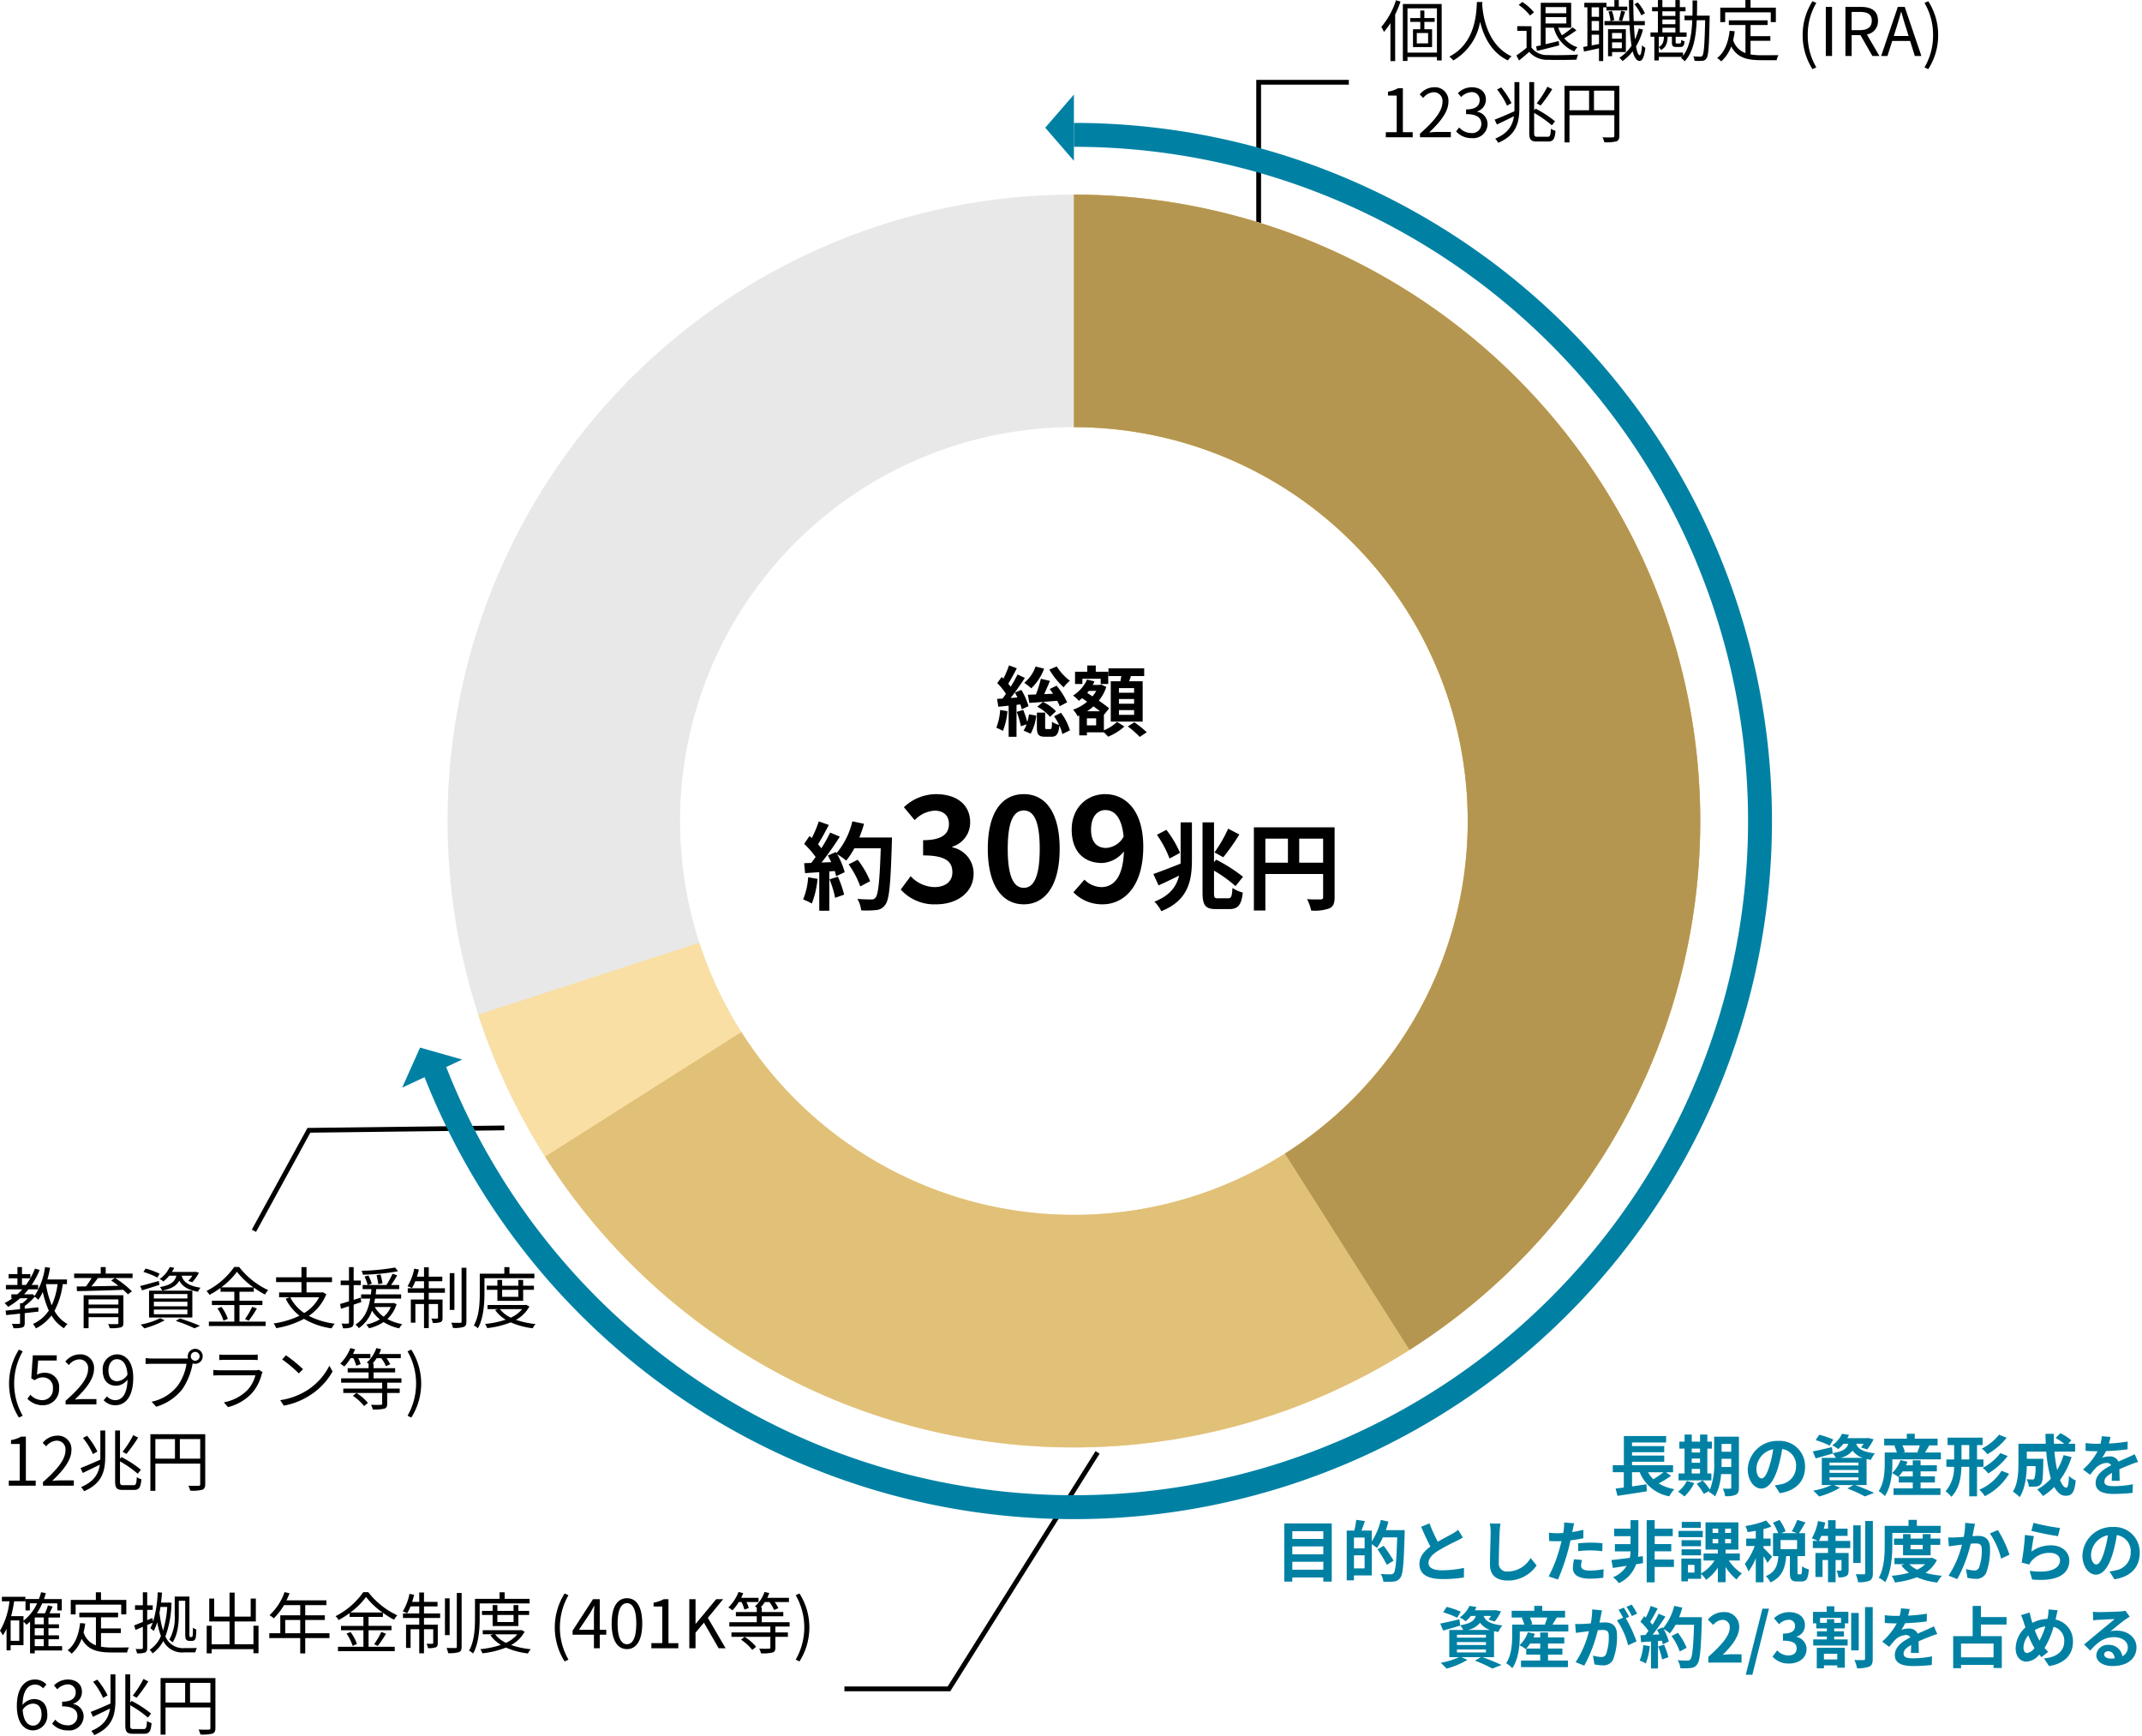 <svg xmlns="http://www.w3.org/2000/svg" width="448" height="363" viewBox="0 0 448 363">
  <g id="グループ_1" data-name="グループ 1" transform="translate(-862 -217)">
    <g id="plan_graph_02" transform="translate(861.608 214.704)">
      <path id="パス_19" data-name="パス 19" d="M263.641,59.5v-40H282.5" fill="none" stroke="#000" stroke-width="1"/>
      <path id="パス_20" data-name="パス 20" d="M105.869,238.182l-40.869.5-11.5,21.01" fill="none" stroke="#000" stroke-width="1"/>
      <path id="パス_21" data-name="パス 21" d="M177,355.5h21.869l31.077-49.454" fill="none" stroke="#000" stroke-width="1"/>
      <path id="パス_22" data-name="パス 22" d="M356,174A131,131,0,1,1,225,43,131,131,0,0,1,356,174Zm-213.373,0A82.373,82.373,0,1,0,225,91.627,82.373,82.373,0,0,0,142.627,174Z" fill="#e8e8e8"/>
      <path id="パス_23" data-name="パス 23" d="M225,43A131,131,0,1,1,100.412,214.481l46.247-15.026A82.373,82.373,0,1,0,225,91.627Z" fill="#f9dfa4"/>
      <path id="パス_24" data-name="パス 24" d="M225,43A131,131,0,1,1,114.393,244.193l41.057-26.055A82.373,82.373,0,1,0,225,91.627Z" fill="#e1c178"/>
      <path id="パス_25" data-name="パス 25" d="M225,43a131,131,0,0,1,70.193,241.607L269.138,243.55A82.373,82.373,0,0,0,225,91.627Z" fill="#b59650"/>
      <path id="パス_26" data-name="パス 26" d="M225,30.5A143.5,143.5,0,1,1,90.873,225.012" fill="none" stroke="#0081a4" stroke-width="5"/>
      <path id="パス_27" data-name="パス 27" d="M88.249,221.384l-3.739,8.368,12.555-5.862Z" fill="#0081a4"/>
      <path id="パス_28" data-name="パス 28" d="M219,29l6,6.928V22.072Z" fill="#0081a4"/>
      <path id="パス_29" data-name="パス 29" d="M219.86,142.328l1.552-.656a11.188,11.188,0,0,0,2.752,2.992,7.612,7.612,0,0,0-1.312,1.376A16.45,16.45,0,0,1,219.86,142.328Zm3.728,6.848-1.552.816a8.517,8.517,0,0,0-.528-1.136c-2.08.176-4.224.336-5.824.448l-.32-1.712c.5-.016,1.072-.032,1.7-.064a24.856,24.856,0,0,0,1.024-3.28l1.9.448c-.384.912-.8,1.9-1.2,2.768l1.84-.08c-.224-.352-.464-.688-.688-.992l1.44-.7A16.517,16.517,0,0,1,223.588,149.176Zm-6.256.928,1.2-1.008a8.809,8.809,0,0,1,2.72,1.952L220,152.216A8.41,8.41,0,0,0,217.332,150.1Zm-.352-8.416,1.792.448a10.947,10.947,0,0,1-2.688,4.112,13.384,13.384,0,0,0-1.472-1.152A7.556,7.556,0,0,0,216.98,141.688Zm-7.408,9.088,1.536.256a14.657,14.657,0,0,1-.96,4.128,9.961,9.961,0,0,0-1.376-.672A12.024,12.024,0,0,0,209.572,150.776Zm4.224-1.168-.8.1v6.672h-1.648v-6.5l-2.16.224-.256-1.648,1.136-.064c.24-.3.48-.64.72-.992a14.644,14.644,0,0,0-1.824-2.256l.928-1.264c.128.112.24.224.368.336a20.977,20.977,0,0,0,1.168-2.768l1.632.608c-.56,1.088-1.232,2.32-1.792,3.232.176.208.352.432.5.64a25.664,25.664,0,0,0,1.44-2.576l1.536.72c-.88,1.344-1.968,2.912-2.976,4.192l1.424-.1c-.176-.368-.352-.7-.528-1.024l1.344-.56a14.178,14.178,0,0,1,1.5,3.392l-1.424.656A9.408,9.408,0,0,0,213.8,149.608Zm-.752,1.568,1.36-.416a23.458,23.458,0,0,1,.848,2.528,11.989,11.989,0,0,0,.352-1.6l1.52.256a10.134,10.134,0,0,1-1.168,3.792l-1.488-.656a5.148,5.148,0,0,0,.624-1.3l-1.184.4A19.062,19.062,0,0,0,213.044,151.176Zm7.808.912,1.44-.72a11.225,11.225,0,0,1,1.872,3.664l-1.584.784a7.93,7.93,0,0,0-.624-1.776c-.176,1.856-.64,2.336-1.7,2.336H219c-1.456,0-1.744-.512-1.744-2.064v-2.976h1.728v2.96c0,.432.048.48.32.48h.736c.288,0,.352-.192.384-1.536a4.29,4.29,0,0,0,1.472.656A13.3,13.3,0,0,0,220.852,152.088Zm16.736-4.912V146.2H234.42v.976Zm0,2.288v-.976H234.42v.976Zm0,2.336v-.992H234.42v.992Zm-4.88-7.024h2.016c.064-.352.128-.736.192-1.088h-2.688v-1.616H239.7v1.616h-2.768c-.128.384-.256.752-.384,1.088h2.832v8.432h-6.672Zm-5.936-.528v1.1h-1.536v-2.576h2.56v-1.3h1.776v1.3h2.608v2.576H230.6v-1.1Zm2.88,9.744V152.52h-1.936v1.472Zm-1.9-2.944h2.7c-.4-.32-.88-.672-1.36-1.04A9.417,9.417,0,0,1,227.748,151.048Zm1.92-4.256h-1.552c-.112.144-.224.272-.336.416l1.1.72A6.838,6.838,0,0,0,229.668,146.792Zm1.6,4.928v3.312a9.068,9.068,0,0,0,2.752-1.76l1.536.96a11.377,11.377,0,0,1-3.408,2.128,11.286,11.286,0,0,0-.88-.912h-3.552v.64h-1.6v-4.144l-.336.144a5.492,5.492,0,0,0-.96-1.36,9.489,9.489,0,0,0,2.944-1.68l-1.056-.736a7.329,7.329,0,0,1-.688.544,7.178,7.178,0,0,0-1.2-1.1,7.694,7.694,0,0,0,2.928-3.344l1.552.384a6.316,6.316,0,0,1-.368.736h1.488l.288-.08,1.072.5a9.616,9.616,0,0,1-1.568,2.88c.848.576,1.632,1.152,2.16,1.6l-1.072,1.328Zm4.992,2.5,1.376-.864a20.142,20.142,0,0,1,2.592,2.08l-1.472.976A17.63,17.63,0,0,0,236.26,154.216ZM169.421,185.76l1.96.34a18.491,18.491,0,0,1-1.2,5.16,11.757,11.757,0,0,0-1.82-.86A14.541,14.541,0,0,0,169.421,185.76Zm4.46.44,1.76-.56a22.808,22.808,0,0,1,1.3,3.76l-1.88.66A20.355,20.355,0,0,0,173.881,186.2Zm6.24-8.76h6.82s0,.8-.02,1.1c-.26,8.76-.54,11.92-1.38,12.98a2.479,2.479,0,0,1-1.92,1.1,19.09,19.09,0,0,1-3.12.06,5.685,5.685,0,0,0-.8-2.4c1.26.12,2.4.12,2.94.12a.987.987,0,0,0,.84-.34c.6-.62.9-3.54,1.12-10.36h-5.52a16.477,16.477,0,0,1-1.7,2.58,15.283,15.283,0,0,0-1.88-1.32,15.929,15.929,0,0,1,1.56,3.74l-1.8.84a10.884,10.884,0,0,0-.28-1.08l-1.14.08v8.22h-2.1V184.7l-2.96.2-.2-2.08,1.48-.06c.3-.38.62-.8.92-1.24a18.841,18.841,0,0,0-2.4-2.74l1.12-1.64.48.42a23.982,23.982,0,0,0,1.46-3.48l2.1.74c-.72,1.38-1.54,2.92-2.26,4.04.26.28.5.58.7.84a31.27,31.27,0,0,0,1.84-3.28l2.02.84a64.382,64.382,0,0,1-3.82,5.42l2.02-.08c-.22-.48-.46-.96-.7-1.38l1.68-.74.14.24a15.924,15.924,0,0,0,3.3-6.66l2.44.52A22.935,22.935,0,0,1,180.121,177.44Zm2.26,9.14-2.06,1.1a18.893,18.893,0,0,0-2.44-4.62l1.9-.96A18.811,18.811,0,0,1,182.381,186.58Zm13.84,4.84a9.437,9.437,0,0,1-7.44-3.09l2.07-2.79a7.052,7.052,0,0,0,4.95,2.28c2.25,0,3.78-1.11,3.78-3.09,0-2.19-1.29-3.54-6.12-3.54v-3.18c4.08,0,5.4-1.41,5.4-3.39,0-1.74-1.08-2.76-2.97-2.79a6.335,6.335,0,0,0-4.2,1.98l-2.25-2.7a9.849,9.849,0,0,1,6.66-2.73c4.29,0,7.2,2.1,7.2,5.91a5.259,5.259,0,0,1-3.72,5.07v.15a5.548,5.548,0,0,1,4.44,5.46C204.021,189.05,200.451,191.42,196.221,191.42Zm18.3,0c-4.53,0-7.53-3.96-7.53-11.61,0-7.68,3-11.43,7.53-11.43,4.5,0,7.5,3.78,7.5,11.43S219.017,191.42,214.517,191.42Zm0-3.45c1.89,0,3.33-1.92,3.33-8.16,0-6.21-1.44-8.01-3.33-8.01-1.92,0-3.36,1.8-3.36,8.01C211.157,186.05,212.6,187.97,214.517,187.97Zm17.216-8.34a4.43,4.43,0,0,0,3.66-2.37c-.39-4.05-1.92-5.55-3.81-5.55-1.65,0-3,1.35-3,4.08C228.583,178.4,229.813,179.63,231.733,179.63Zm-6.84,9.27,2.31-2.64a5.093,5.093,0,0,0,3.51,1.56c2.49,0,4.56-1.89,4.74-7.47a6.173,6.173,0,0,1-4.56,2.43c-3.69,0-6.36-2.28-6.36-6.99,0-4.56,3.18-7.41,6.99-7.41,4.2,0,7.98,3.3,7.98,11.01,0,8.4-4.11,12.03-8.52,12.03A8.327,8.327,0,0,1,224.893,188.9Zm32.366-13.3,2.34,1.22a46.267,46.267,0,0,1-3.36,4.76l-1.84-1.02A27.912,27.912,0,0,0,257.259,175.6Zm-10.06,5.06-2.2,1.18a22.786,22.786,0,0,0-2.64-4.96l1.98-1.04A22.545,22.545,0,0,1,247.2,180.66Zm.12,1.42v-7.8h2.36v7.82c0,4.38-.76,8.5-6.4,10.76a8.34,8.34,0,0,0-1.44-2c3.28-1.28,4.62-3.22,5.16-5.44-1.5.74-3,1.46-4.3,2.04l-1.08-2.38c1.4-.48,3.54-1.32,5.68-2.16C247.319,182.64,247.319,182.36,247.319,182.08Zm7.8,8.08h2.16c.64,0,.78-.46.88-2.16a7.269,7.269,0,0,0,2.16.96c-.28,2.52-.96,3.46-2.8,3.46h-2.78c-2.22,0-2.84-.74-2.84-3.5V174.28h2.4v8.34l.44-.54a32.039,32.039,0,0,1,5.62,3.58l-1.56,1.96a26.887,26.887,0,0,0-4.5-3.24v4.56C254.3,190,254.379,190.16,255.119,190.16Zm17-7.44h5v-5.04h-5Zm-7.08-5.04v5.04h4.72v-5.04Zm14.48-2.36v14.62c0,1.3-.28,1.96-1.12,2.34a9.24,9.24,0,0,1-3.78.44,9.721,9.721,0,0,0-.86-2.38c1.14.08,2.44.06,2.84.06.38-.02.52-.14.52-.48v-4.84h-12.08v7.64h-2.4v-17.4Z"/>
      <path id="パス_30" data-name="パス 30" d="M348.326,310.192h-3.248a6.661,6.661,0,0,0,1.106,1.456A19.719,19.719,0,0,0,348.326,310.192Zm.49,0,1.078.756a23.573,23.573,0,0,1-2.576,1.582,9.26,9.26,0,0,0,3.262,1.2,7.4,7.4,0,0,0-1.05,1.5,8.225,8.225,0,0,1-6.188-5.04h-1.61v2.968c.98-.14,2.016-.294,3.024-.448l.07,1.47c-2.142.35-4.452.7-6.146.952l-.378-1.526c.5-.056,1.078-.14,1.708-.21v-3.206H337.7v-1.47h2.324v-6.1h8.834v1.358h-7.126v.742h6.734v1.288h-6.734v.7h6.734v1.288h-6.734v.728h8.582v1.47Zm5.4-.7v.952h1.736v-.952Zm1.736-4.242H354.22v.812h1.736Zm-1.736,2.086v.882h1.736v-.882Zm4.116,3.108V311.9h-6.874v-1.456h1.26V305.25H351.63v-1.456h1.092V302.31h1.5v1.484h1.736V302.31h1.526v1.484h.952v1.456h-.952v5.194ZM353.2,312l1.554.462a9.849,9.849,0,0,1-2.072,2.8,9.4,9.4,0,0,0-1.33-.994A6.477,6.477,0,0,0,353.2,312Zm7.252-2.9h2.03v-1.722h-2.016v.518C360.464,308.26,360.464,308.666,360.45,309.1Zm2.03-4.83h-2.016v1.638h2.016Zm1.61-1.512V313.37c0,.826-.154,1.26-.644,1.526a4.812,4.812,0,0,1-2.24.294,6.033,6.033,0,0,0-.476-1.582c.6.042,1.274.028,1.47.028s.28-.07.28-.294v-2.758h-2.128a11.49,11.49,0,0,1-1.26,4.662,4.81,4.81,0,0,0-1.316-.938c.042-.084.1-.154.14-.238l-1.162.658a13.919,13.919,0,0,0-1.5-2.114l1.26-.686a15.253,15.253,0,0,1,1.512,1.9,14.91,14.91,0,0,0,.882-5.936v-5.138Zm4.732,8.722c.574,0,1.134-.868,1.694-2.744a22.252,22.252,0,0,0,.742-3.36,4.347,4.347,0,0,0-3.514,4.018C367.744,310.794,368.3,311.48,368.822,311.48Zm3.808,3.094-1.036-1.638c.532-.07.924-.14,1.288-.224a3.753,3.753,0,0,0,3.15-3.71,3.432,3.432,0,0,0-2.9-3.668,30.133,30.133,0,0,1-.826,3.766c-.826,2.8-2.03,4.508-3.542,4.508s-2.828-1.694-2.828-4.032a6.183,6.183,0,0,1,6.384-5.936,5.291,5.291,0,0,1,5.6,5.418C377.922,311.97,376.13,314.042,372.63,314.574Zm11.2-11.214-.756,1.26a18.028,18.028,0,0,0-2.926-1.134l.728-1.134A18.21,18.21,0,0,1,383.83,303.36Zm-.8,7.9v.616h6.062v-.616Zm0-1.54v.6h6.062v-.6Zm0-1.54v.6h6.062v-.6Zm2.282-.994H390a4.206,4.206,0,0,1-2.142-1.512A4.529,4.529,0,0,1,385.314,307.182Zm5.474,5.684h-2.422c1.428.5,3.038,1.176,3.99,1.638l-1.932.742a27.606,27.606,0,0,0-3.64-1.652l1.26-.728h-4.088l1.274.56a17.348,17.348,0,0,1-4.368,1.834,16.883,16.883,0,0,0-1.232-1.218,16.438,16.438,0,0,0,3.85-1.176h-2.058v-5.684h2.926a4.179,4.179,0,0,0-.658-.966l.014.056c-1.2.35-2.506.728-3.556,1.022l-.616-1.456c1.036-.2,2.534-.546,4.018-.9l.14,1.26c2.226-.364,2.968-.966,3.276-1.96h-1.008a7.7,7.7,0,0,1-1.12,1.12,4.456,4.456,0,0,0-1.246-.784,6.079,6.079,0,0,0,2.058-2.436l1.47.238a6.431,6.431,0,0,1-.364.686h4.13l.252-.042,1.106.28a9.935,9.935,0,0,1-1.33,2.114l-1.288-.406a7.968,7.968,0,0,0,.546-.77h-1.554c.308.91,1.092,1.666,3.92,2a4.649,4.649,0,0,0-.826,1.358c-.336-.056-.644-.112-.924-.182Zm6.748-1.806h2.912v-1.05h-2.114A8.233,8.233,0,0,1,397.536,311.06Zm4.55,1.274v1.232h4.158v1.372H396.43v-1.372h4.018v-1.232h-2.926v-1.26l-.1.1a7.324,7.324,0,0,0-1.316-.8,6.589,6.589,0,0,0,1.764-2.73l1.47.336c-.084.252-.2.5-.308.756h1.414V307.7h1.638v1.036h3.4v1.274h-3.4v1.05h3v1.274Zm-.168-7.756h-3.64a6.259,6.259,0,0,1,.518,1.372l-.42.112h3.29l-.252-.07A11.912,11.912,0,0,0,401.918,304.578Zm1.092,1.484h3.318v1.428h-10.15v.84c0,1.96-.252,4.928-1.568,6.846a6.606,6.606,0,0,0-1.288-1.05c1.148-1.708,1.26-4.144,1.26-5.81v-2.254h2.534a7.158,7.158,0,0,0-.532-1.4l.308-.084H394.47v-1.414H399.2v-1.022h1.666v1.022h4.774v1.414h-1.736C403.584,305.11,403.276,305.642,403.01,306.062Zm15.484-3.724,1.582.644a14.255,14.255,0,0,1-4.018,3.444,5.5,5.5,0,0,0-1.176-1.176A10.542,10.542,0,0,0,418.494,302.338Zm.28,3.85,1.526.616a14.931,14.931,0,0,1-4.06,3.64,7.007,7.007,0,0,0-1.162-1.162A11.348,11.348,0,0,0,418.774,306.188Zm-8.134,1.33h1.624v-3.01H410.64Zm4.592,1.54h-1.344v6.16h-1.624v-6.16h-1.638c-.07,2.282-.448,4.55-2.1,6.272a6.355,6.355,0,0,0-1.218-1.148,7.583,7.583,0,0,0,1.778-5.124h-1.61v-1.54H409.1v-3.01h-1.372v-1.554h7.322v1.554h-1.162v3.01h1.344Zm3.78.826,1.582.616a12.517,12.517,0,0,1-5.068,4.7,6.235,6.235,0,0,0-1.162-1.358A10.01,10.01,0,0,0,419.012,309.884Zm12.978-3.276,1.666.406a16.262,16.262,0,0,1-2.408,4.8c.406,1.008.854,1.6,1.3,1.6.336,0,.5-.7.574-2.45a4.529,4.529,0,0,0,1.414.938c-.266,2.59-.826,3.206-2.128,3.206-.98,0-1.75-.7-2.366-1.848a11.867,11.867,0,0,1-2.366,1.9,10.976,10.976,0,0,0-1.2-1.372,10.7,10.7,0,0,0,2.856-2.268,28.92,28.92,0,0,1-.966-5.642H424.3v1.5h3.458s-.014.434-.014.63c-.042,2.94-.126,4.186-.448,4.592a1.315,1.315,0,0,1-.966.56,11.015,11.015,0,0,1-1.61.042,3.777,3.777,0,0,0-.462-1.554c.5.042.98.056,1.2.056a.453.453,0,0,0,.42-.168,7.921,7.921,0,0,0,.238-2.632H424.3c-.056,2.044-.35,4.774-1.5,6.482a7.288,7.288,0,0,0-1.414-1.134c1.064-1.68,1.162-4.116,1.162-5.936v-4.088h5.712c-.028-.686-.056-1.372-.056-2.072h1.75c-.014.7,0,1.386.028,2.072h2.142a17.529,17.529,0,0,0-1.792-1.218l1.008-.994a11.712,11.712,0,0,1,2.282,1.5l-.672.714h1.456v1.652h-4.326a33.06,33.06,0,0,0,.56,3.836A14.171,14.171,0,0,0,431.99,306.608Zm11.732,5.376h-1.666c.028-.406.042-1.05.056-1.652-1.022.56-1.582,1.106-1.582,1.792,0,.77.658.98,2.016.98a21.205,21.205,0,0,0,3.934-.406l-.056,1.806a38.36,38.36,0,0,1-3.92.224c-2.17,0-3.808-.518-3.808-2.31,0-1.764,1.68-2.884,3.262-3.7a1.083,1.083,0,0,0-.966-.476,3.431,3.431,0,0,0-2.17.952,17.765,17.765,0,0,0-1.288,1.526l-1.484-1.106a13.552,13.552,0,0,0,3.052-3.808h-.168c-.56,0-1.582-.028-2.338-.1v-1.624a17.788,17.788,0,0,0,2.436.154h.672a7.716,7.716,0,0,0,.28-1.582l1.82.154c-.07.336-.168.812-.336,1.372a32.017,32.017,0,0,0,3.92-.406l-.014,1.624a45.161,45.161,0,0,1-4.522.364,8.469,8.469,0,0,1-.8,1.4,4.339,4.339,0,0,1,1.568-.28,1.889,1.889,0,0,1,1.848,1.078c.714-.336,1.3-.574,1.876-.826.532-.238,1.022-.476,1.526-.714l.7,1.61a14.7,14.7,0,0,0-1.652.588c-.616.238-1.4.546-2.254.938C443.68,310.332,443.708,311.354,443.722,311.984Zm-173.04,18.588h6.482V328.92h-6.482Zm6.482-4.872h-6.482v1.652h6.482Zm0-3.178h-6.482v1.61h6.482ZM269,320.9h9.926v12.166h-1.764V332.2h-6.482v.868H269Zm14.574,9.408H285.8v-2.744h-2.226Zm2.226-4.186v-2.268h-2.226v2.268Zm4.438-3.822h3.948s0,.56-.014.756c-.182,6.258-.336,8.484-.91,9.226a1.868,1.868,0,0,1-1.344.77,15.7,15.7,0,0,1-2.2.028,3.922,3.922,0,0,0-.546-1.624c.9.084,1.722.084,2.086.084a.747.747,0,0,0,.616-.238c.406-.448.588-2.548.742-7.49h-3a12.076,12.076,0,0,1-1.232,2.212,10.4,10.4,0,0,0-1.078-.784v6.538h-3.738V332.8h-1.512V322.4h1.582a15.015,15.015,0,0,0,.406-2.254l1.82.252c-.238.7-.49,1.4-.728,2h2.17v2.268a14.481,14.481,0,0,0,1.89-4.508l1.582.364A16.247,16.247,0,0,1,290.24,322.3Zm1.624,6.384-1.414.868a29.958,29.958,0,0,0-1.946-3.234l1.3-.742A33.79,33.79,0,0,1,291.864,328.682Zm13.51-6.44.966,1.61c-.42.252-.868.49-1.372.742a42.466,42.466,0,0,0-3.864,2.058c-1.162.756-1.932,1.554-1.932,2.52,0,.994.966,1.526,2.884,1.526a23.189,23.189,0,0,0,4.536-.5l-.028,2a27.117,27.117,0,0,1-4.452.336c-2.758,0-4.844-.77-4.844-3.15,0-1.54.966-2.674,2.3-3.654-.644-1.19-1.316-2.66-1.946-4.13l1.75-.714a32.5,32.5,0,0,0,1.736,3.836c1.134-.658,2.338-1.274,3-1.638A9.573,9.573,0,0,0,305.374,322.242Zm6.608-1.33,2.24.028a14.226,14.226,0,0,0-.182,1.848c-.07,1.484-.168,4.592-.168,6.314a1.669,1.669,0,0,0,1.9,1.848,5.535,5.535,0,0,0,4.746-2.828l1.26,1.554a7.215,7.215,0,0,1-6.02,3.164c-2.268,0-3.738-.994-3.738-3.36,0-1.862.14-5.5.14-6.692A8.7,8.7,0,0,0,311.982,320.912Zm18.48,5.782v-1.638c.77-.07,1.764-.14,2.66-.14a24.075,24.075,0,0,1,2.436.126l-.042,1.666a20.022,20.022,0,0,0-2.38-.168A20.369,20.369,0,0,0,330.462,326.694Zm1.092-4.452v1.75c-.826.182-1.764.336-2.688.448-.126.6-.266,1.218-.42,1.778a44.715,44.715,0,0,1-2.2,6.412l-1.946-.644a30.569,30.569,0,0,0,2.394-6.244c.1-.364.2-.756.294-1.148-.322.014-.63.028-.91.028-.672,0-1.19-.028-1.68-.056l-.042-1.736a13.646,13.646,0,0,0,1.75.112c.406,0,.812-.014,1.232-.042q.084-.462.126-.8a7.2,7.2,0,0,0,.056-1.4l2.114.168c-.1.378-.224.994-.294,1.3l-.112.532C330.014,322.578,330.8,322.424,331.554,322.242Zm-1.946,6.146,1.666.154a4.8,4.8,0,0,0-.2,1.162c0,.6.35,1.05,1.834,1.05a16.072,16.072,0,0,0,2.884-.28l-.07,1.778a22.188,22.188,0,0,1-2.828.2c-2.338,0-3.528-.812-3.528-2.212A9.516,9.516,0,0,1,329.608,328.388Zm14.378-.658.056,1.47-1.456.238a6.876,6.876,0,0,1-3.6,3.948,7.851,7.851,0,0,0-1.218-1.246,5.792,5.792,0,0,0,2.842-2.38c-1.05.168-2.044.322-2.884.448l-.308-1.652c1.008-.1,2.38-.266,3.85-.462a6.181,6.181,0,0,0,.154-1.344v-.014h-3.276v-1.512h3.276v-1.666h-3.43V322h3.43v-1.792h1.638v6.524a8.332,8.332,0,0,1-.084,1.134Zm6.51.728V330h-4.032v3.22H344.8V320.212h1.666V322h3.78v1.554h-3.78v1.666h3.472v1.512h-3.472v1.722Zm5.628-7.882v1.26h-3.99v-1.26Zm.406,1.876v1.316h-5.068v-1.316Zm-.364,1.946v1.274h-4.074V324.4Zm-4.074,3.164v-1.246h4.074v1.246Zm2.7,3.612v-1.61h-1.372v1.61Zm3.794-7.014v.9h1.176v-.9Zm0-2.184v.91h1.176v-.91Zm3.85.91v-.91h-1.232v.91Zm0,2.17v-.9h-1.232v.9Zm1.848,3.6h-2.31a9.551,9.551,0,0,0,2.744,2.716,6.02,6.02,0,0,0-1.12,1.26,10.918,10.918,0,0,1-2.3-2.618V333.2H359.68v-3.052a8.844,8.844,0,0,1-2.45,2.534,7.122,7.122,0,0,0-1.05-1.218v1.008h-2.758v.546H352.05v-4.774h4.13v3.108a8.106,8.106,0,0,0,2.814-2.7h-2.3v-1.47h2.982v-.812H357.1v-5.7h6.874v5.7H361.3v.812h2.982Zm6.734-.8-.952,1.3a12.269,12.269,0,0,0-.84-1.414v5.46h-1.61v-5.026a12.442,12.442,0,0,1-1.526,2.772,8.264,8.264,0,0,0-.77-1.582,13.681,13.681,0,0,0,2.072-3.752h-1.778v-1.554h2v-1.624c-.588.112-1.162.21-1.708.28a5.771,5.771,0,0,0-.462-1.274,20.013,20.013,0,0,0,4.34-1.162l1.106,1.274a14.6,14.6,0,0,1-1.666.532v1.974h1.5v1.554h-1.5v.406C369.606,326.33,370.754,327.548,371.02,327.856Zm5.236-1.582v-1.9H372.8v1.9Zm.294,5.264H377c.21,0,.266-.21.294-1.666a4.323,4.323,0,0,0,1.414.63c-.14,2-.518,2.534-1.526,2.534h-.924c-1.246,0-1.512-.49-1.512-1.946v-3.36h-.77c-.2,2.408-.784,4.368-3.3,5.5a4.832,4.832,0,0,0-.966-1.316c2.086-.854,2.478-2.352,2.632-4.186h-1.12v-4.8h1.078a12.6,12.6,0,0,0-1.092-2.17l1.372-.6a10.75,10.75,0,0,1,1.274,2.38l-.9.392h3.29l-1.092-.392a15.046,15.046,0,0,0,1.148-2.394l1.708.546c-.462.812-.966,1.652-1.372,2.24h1.288v4.8H376.34v3.346C376.34,331.5,376.368,331.538,376.55,331.538Zm4.284-6.986h1.89V323.5H381.31C381.156,323.894,380.988,324.244,380.834,324.552Zm3.472-1.05v1.05h3.066v1.5h-3.066v1.022h2.73v3.57c0,.644-.1,1.036-.5,1.274a3.051,3.051,0,0,1-1.624.252,5.237,5.237,0,0,0-.406-1.414,6.311,6.311,0,0,0,.868.014c.126,0,.168-.028.168-.168v-2.044h-1.232V333.2h-1.582v-4.648h-1.148V332.1h-1.484v-5.026h2.632V326.05h-3.178v-1.5h1.05a12.943,12.943,0,0,0-1.26-.532,10.93,10.93,0,0,0,1.288-3.626l1.526.322a13.038,13.038,0,0,1-.322,1.274h.9v-1.764h1.582v1.764h2.506V323.5Zm5.25-2.212v7.882H388V321.29Zm.952-.91h1.6v10.864c0,.9-.182,1.344-.686,1.624a5.74,5.74,0,0,1-2.408.322,7.31,7.31,0,0,0-.49-1.68c.714.028,1.442.028,1.68.028s.308-.07.308-.308Zm5.67,2.506v2.436c0,2.268-.21,5.7-1.484,7.854a6.063,6.063,0,0,0-1.358-.91c1.162-1.988,1.246-4.9,1.246-6.944V321.4h4.984v-1.246H401.3V321.4h4.97v1.484Zm6.356,2.492h-2.548v.924h2.548Zm1.652,2.184h-5.768v-2.184h-1.89v-1.316h1.89v-.924h1.568v.924h2.548v-.924h1.652v.924H406.2v1.316h-2.016Zm-1.134,1.862h-3.318a5.6,5.6,0,0,0,1.638,1.148A6.359,6.359,0,0,0,403.052,329.424Zm1.414-1.372,1.036.518a6.866,6.866,0,0,1-2.394,2.66,18.507,18.507,0,0,0,3.444.6,6.632,6.632,0,0,0-.98,1.428,14.784,14.784,0,0,1-4.256-1.106,18.973,18.973,0,0,1-4.606,1.092,5.612,5.612,0,0,0-.672-1.4,19,19,0,0,0,3.626-.63,7.071,7.071,0,0,1-1.61-1.554l.658-.238h-2.086v-1.3h7.546Zm6.944-7.28,2.058.21c-.084.364-.182.8-.252,1.148-.07.42-.182.924-.28,1.428.462-.028.882-.056,1.162-.056,1.47,0,2.506.658,2.506,2.646a13.553,13.553,0,0,1-.784,5.054,2.226,2.226,0,0,1-2.282,1.274,7.74,7.74,0,0,1-1.652-.2l-.308-1.834a7.978,7.978,0,0,0,1.694.294,1.008,1.008,0,0,0,1.036-.6,10.254,10.254,0,0,0,.574-3.794c0-1.106-.476-1.26-1.358-1.26-.224,0-.56.028-.952.056a29.444,29.444,0,0,1-2.814,7.406l-1.82-.728a20.608,20.608,0,0,0,2.8-6.482c-.49.056-.924.112-1.19.154-.392.042-1.106.14-1.54.21l-.154-1.876a12.873,12.873,0,0,0,1.47,0c.434-.014,1.092-.056,1.792-.112A15.348,15.348,0,0,0,411.41,320.772Zm5.166,2.212,1.68-.7a24.989,24.989,0,0,1,2.422,5.152l-1.75.826A16.012,16.012,0,0,0,416.576,322.984Zm8.68-.532.448-1.68a43.893,43.893,0,0,0,5.544,1.078l-.42,1.708C429.428,323.376,426.334,322.732,425.256,322.452Zm.532,1.106c-.182.77-.42,2.436-.518,3.234a6.8,6.8,0,0,1,4.074-1.316c2.436,0,3.85,1.5,3.85,3.178,0,2.534-2,4.48-7.77,3.976l-.532-1.82c4.158.588,6.356-.434,6.356-2.2,0-.9-.854-1.554-2.072-1.554a4.86,4.86,0,0,0-3.822,1.624,3,3,0,0,0-.518.812l-1.61-.406a50.48,50.48,0,0,0,.686-5.782Zm13.034,5.922c.574,0,1.134-.868,1.694-2.744a22.252,22.252,0,0,0,.742-3.36,4.347,4.347,0,0,0-3.514,4.018C437.744,328.794,438.3,329.48,438.822,329.48Zm3.808,3.094-1.036-1.638c.532-.07.924-.14,1.288-.224a3.753,3.753,0,0,0,3.15-3.71,3.432,3.432,0,0,0-2.9-3.668,30.133,30.133,0,0,1-.826,3.766c-.826,2.8-2.03,4.508-3.542,4.508s-2.828-1.694-2.828-4.032a6.183,6.183,0,0,1,6.384-5.936,5.291,5.291,0,0,1,5.6,5.418C447.922,329.97,446.13,332.042,442.63,332.574ZM305.914,339.36l-.756,1.26a18.027,18.027,0,0,0-2.926-1.134l.728-1.134A18.21,18.21,0,0,1,305.914,339.36Zm-.8,7.9v.616h6.062v-.616Zm0-1.54v.6h6.062v-.6Zm0-1.54v.6h6.062v-.6Zm2.282-.994h4.69a4.206,4.206,0,0,1-2.142-1.512A4.53,4.53,0,0,1,307.4,343.182Zm5.474,5.684H310.45c1.428.5,3.038,1.176,3.99,1.638l-1.932.742a27.606,27.606,0,0,0-3.64-1.652l1.26-.728H306.04l1.274.56a17.347,17.347,0,0,1-4.368,1.834,16.883,16.883,0,0,0-1.232-1.218,16.438,16.438,0,0,0,3.85-1.176h-2.058v-5.684h2.926a4.179,4.179,0,0,0-.658-.966l.014.056c-1.2.35-2.506.728-3.556,1.022l-.616-1.456c1.036-.2,2.534-.546,4.018-.9l.14,1.26c2.226-.364,2.968-.966,3.276-1.96h-1.008a7.7,7.7,0,0,1-1.12,1.12,4.456,4.456,0,0,0-1.246-.784,6.079,6.079,0,0,0,2.058-2.436l1.47.238a6.426,6.426,0,0,1-.364.686h4.13l.252-.042,1.106.28a9.936,9.936,0,0,1-1.33,2.114l-1.288-.406a7.967,7.967,0,0,0,.546-.77H310.7c.308.91,1.092,1.666,3.92,2a4.649,4.649,0,0,0-.826,1.358c-.336-.056-.644-.112-.924-.182Zm6.748-1.806h2.912v-1.05h-2.114A8.233,8.233,0,0,1,319.62,347.06Zm4.55,1.274v1.232h4.158v1.372h-9.814v-1.372h4.018v-1.232h-2.926v-1.26l-.1.1a7.322,7.322,0,0,0-1.316-.8,6.589,6.589,0,0,0,1.764-2.73l1.47.336c-.084.252-.2.5-.308.756h1.414V343.7h1.638v1.036h3.4v1.274h-3.4v1.05h3v1.274ZM324,340.578h-3.64a6.259,6.259,0,0,1,.518,1.372l-.42.112h3.29l-.252-.07A11.917,11.917,0,0,0,324,340.578Zm1.092,1.484h3.318v1.428h-10.15v.84c0,1.96-.252,4.928-1.568,6.846a6.607,6.607,0,0,0-1.288-1.05c1.148-1.708,1.26-4.144,1.26-5.81v-2.254H319.2a7.159,7.159,0,0,0-.532-1.4l.308-.084h-2.422v-1.414h4.732v-1.022h1.666v1.022h4.774v1.414H325.99C325.668,341.11,325.36,341.642,325.094,342.062Zm17.71-2.282-1.106.49a13.969,13.969,0,0,0-1.134-1.932l1.106-.462A16.564,16.564,0,0,1,342.8,339.78Zm-9.408-.91,2.058.21c-.084.364-.168.8-.238,1.148-.084.42-.2.924-.294,1.428.462-.028.882-.056,1.162-.056,1.47,0,2.506.658,2.506,2.646a13.553,13.553,0,0,1-.784,5.054,2.215,2.215,0,0,1-2.282,1.274,7.849,7.849,0,0,1-1.652-.2l-.308-1.834a8.091,8.091,0,0,0,1.708.294,1.019,1.019,0,0,0,1.036-.6,10.585,10.585,0,0,0,.56-3.794c0-1.106-.476-1.26-1.344-1.26-.224,0-.56.028-.952.056a30.042,30.042,0,0,1-2.828,7.406l-1.806-.728a20.563,20.563,0,0,0,2.786-6.482c-.49.056-.924.112-1.19.154-.392.042-1.106.14-1.54.21l-.154-1.876a12.873,12.873,0,0,0,1.47,0c.434-.014,1.092-.056,1.792-.112A15.348,15.348,0,0,0,333.4,338.87Zm7.742,1.554-.714.308a27.55,27.55,0,0,1,2.254,4.83l-1.764.826a15.7,15.7,0,0,0-2.338-5.222l1.288-.546a15.476,15.476,0,0,0-.952-1.652l1.106-.462C340.368,339.024,340.858,339.906,341.138,340.424Zm2.94,5.908,1.372.238a12.944,12.944,0,0,1-.84,3.612,8.227,8.227,0,0,0-1.274-.6A10.179,10.179,0,0,0,344.078,346.332Zm3.122.308,1.232-.392a15.966,15.966,0,0,1,.91,2.632l-1.316.462A14.249,14.249,0,0,0,347.2,346.64Zm4.368-6.132h4.774s0,.56-.014.77c-.182,6.132-.378,8.344-.966,9.086a1.735,1.735,0,0,1-1.344.77,13.364,13.364,0,0,1-2.184.042,3.98,3.98,0,0,0-.56-1.68c.882.084,1.68.084,2.058.084a.691.691,0,0,0,.588-.238c.42-.434.63-2.478.784-7.252H350.84a11.533,11.533,0,0,1-1.19,1.806,10.7,10.7,0,0,0-1.316-.924,11.151,11.151,0,0,1,1.092,2.618l-1.26.588a7.62,7.62,0,0,0-.2-.756l-.8.056v5.754H345.7V345.59l-2.072.14-.14-1.456,1.036-.042c.21-.266.434-.56.644-.868a13.188,13.188,0,0,0-1.68-1.918l.784-1.148.336.294a16.784,16.784,0,0,0,1.022-2.436l1.47.518c-.5.966-1.078,2.044-1.582,2.828.182.2.35.406.49.588a21.892,21.892,0,0,0,1.288-2.3l1.414.588a45.065,45.065,0,0,1-2.674,3.794l1.414-.056c-.154-.336-.322-.672-.49-.966l1.176-.518.1.168a11.147,11.147,0,0,0,2.31-4.662l1.708.364A16.054,16.054,0,0,1,351.568,340.508Zm1.582,6.4-1.442.77A13.227,13.227,0,0,0,350,344.442l1.33-.672A13.167,13.167,0,0,1,353.15,346.906ZM357.686,350v-1.19c2.814-2.52,4.48-4.466,4.48-6.062a1.486,1.486,0,0,0-1.554-1.68,2.684,2.684,0,0,0-1.9,1.064l-1.12-1.12a4.2,4.2,0,0,1,3.29-1.568,3.039,3.039,0,0,1,3.262,3.192c0,1.876-1.554,3.892-3.444,5.74.518-.056,1.2-.112,1.68-.112h2.254V350Zm7.838,2.548L369,338.73h1.372L366.9,352.548Zm9.068-2.352a4.4,4.4,0,0,1-3.472-1.442l.966-1.3a3.291,3.291,0,0,0,2.31,1.064c1.05,0,1.764-.518,1.764-1.442,0-1.022-.6-1.652-2.856-1.652v-1.484c1.9,0,2.52-.658,2.52-1.582a1.238,1.238,0,0,0-1.386-1.3,2.956,2.956,0,0,0-1.96.924l-1.05-1.26a4.6,4.6,0,0,1,3.108-1.274c2,0,3.36.98,3.36,2.758a2.454,2.454,0,0,1-1.736,2.366v.07a2.589,2.589,0,0,1,2.072,2.548C378.232,349.09,376.566,350.2,374.592,350.2Zm10.064-2.044H381.87v1.19h2.786Zm-4.284,3.052v-4.3h5.866v4.158h-1.582v-.476H381.87v.616Zm5.068-9.52v-1.036h-4.382v1.036h1.428v-.756h1.526v.756Zm-1.4-3.458v1.162h2.94V341.8h-.728v1.064h-2.24v.588h2.044v1.106h-2.044v.6h2.814v1.274h-7.2v-1.274h2.856v-.6h-2.072v-1.106h2.072v-.588h-2.212V341.8h-.686v-2.408h2.856v-1.162Zm5.11,1.4v7.826h-1.582v-7.826Zm1.316-1.232h1.61v10.794c0,.924-.168,1.386-.728,1.652a6.158,6.158,0,0,1-2.562.336,6.82,6.82,0,0,0-.546-1.722c.812.042,1.61.028,1.89.028.238,0,.336-.084.336-.308Zm11.256,9.59h-1.666c.028-.406.042-1.05.056-1.652-1.022.56-1.582,1.106-1.582,1.792,0,.77.658.98,2.016.98a21.205,21.205,0,0,0,3.934-.406l-.056,1.806a38.36,38.36,0,0,1-3.92.224c-2.17,0-3.808-.518-3.808-2.31,0-1.764,1.68-2.884,3.262-3.7a1.083,1.083,0,0,0-.966-.476,3.431,3.431,0,0,0-2.17.952,17.765,17.765,0,0,0-1.288,1.526l-1.484-1.106a13.552,13.552,0,0,0,3.052-3.808h-.168c-.56,0-1.582-.028-2.338-.1v-1.624a17.788,17.788,0,0,0,2.436.154h.672a7.716,7.716,0,0,0,.28-1.582l1.82.154c-.07.336-.168.812-.336,1.372a32.017,32.017,0,0,0,3.92-.406l-.014,1.624a45.161,45.161,0,0,1-4.522.364,8.469,8.469,0,0,1-.8,1.4,4.339,4.339,0,0,1,1.568-.28,1.889,1.889,0,0,1,1.848,1.078c.714-.336,1.3-.574,1.876-.826.532-.238,1.022-.476,1.526-.714l.7,1.61a14.7,14.7,0,0,0-1.652.588c-.616.238-1.4.546-2.254.938C401.68,346.332,401.708,347.354,401.722,347.984Zm15.624.924v-2.884h-6.8v2.884Zm2.716-6.86H414.7v2.422h4.368v6.664h-1.722v-.658h-6.8v.7H408.9V344.47h4.074v-6.314H414.7v2.324h5.362Zm4.326,5.95a2.266,2.266,0,0,0,1.512-1.05,15.259,15.259,0,0,1-1.288-2.66,4.231,4.231,0,0,0-1.008,2.6C423.6,347.564,423.884,348,424.388,348Zm3.794-5.558a5.405,5.405,0,0,0-2.212.77,13.89,13.89,0,0,0,.98,2.2A16.52,16.52,0,0,0,428.182,342.44Zm2.254-1.974-.126.532a4.569,4.569,0,0,1,3.64,4.676c0,2.94-2.1,4.62-5,5.054l-1.064-1.6c3.052-.266,4.242-1.82,4.242-3.556a2.97,2.97,0,0,0-2.24-3.052,16.878,16.878,0,0,1-1.876,4.41c.252.294.5.574.756.826l-1.386,1.106c-.168-.182-.336-.364-.476-.546a3.62,3.62,0,0,1-2.73,1.484c-1.148,0-2.212-.98-2.212-2.772a6.082,6.082,0,0,1,2.044-4.382c-.126-.364-.252-.742-.364-1.12a10.2,10.2,0,0,0-.56-1.442l1.82-.56c.084.448.2.91.308,1.316.07.266.154.56.252.854a7.228,7.228,0,0,1,3.136-.826c.056-.238.1-.462.14-.672a7.481,7.481,0,0,0,.1-1.316l1.918.182C430.646,339.444,430.52,340.116,430.436,340.466Zm11.438,8.694a7.313,7.313,0,0,0,.812-.042c-.084-.9-.6-1.484-1.358-1.484-.518,0-.854.308-.854.658C440.474,348.81,441.062,349.16,441.874,349.16Zm3.052-10,.9,1.232q-.5.315-.966.63c-.742.518-2.2,1.75-3.066,2.45a4.662,4.662,0,0,1,1.3-.154c2.352,0,4.144,1.47,4.144,3.486,0,2.184-1.666,3.92-5.012,3.92-1.932,0-3.388-.882-3.388-2.268a2.33,2.33,0,0,1,2.492-2.156,2.791,2.791,0,0,1,2.954,2.366,2.021,2.021,0,0,0,1.134-1.89c0-1.246-1.26-2.086-2.87-2.086-2.128,0-3.514,1.134-5,2.814l-1.26-1.3c.98-.8,2.646-2.212,3.472-2.884.77-.644,2.212-1.806,2.9-2.408-.714.014-2.618.1-3.346.154a9.15,9.15,0,0,0-1.134.112l-.056-1.806c.392.042.868.07,1.26.07.728,0,3.7-.07,4.48-.14A6.687,6.687,0,0,0,444.926,339.164Z" fill="#0081a4"/>
      <path id="パス_31" data-name="パス 31" d="M7.658,345.11v1.456h1.89V345.11ZM9.548,342v-1.428H7.658V342Zm0,2.3v-1.484H7.658V344.3Zm-5.124,1.148V341.19H2.618v4.256Zm8.96,1.12v.9H7.658v.6h-.98v-6.636c-.238.238-.49.448-.742.658a6.675,6.675,0,0,0-.63-.658v4.928H2.618v1.092H1.764V342.94A9.07,9.07,0,0,1,.98,344.3a6.366,6.366,0,0,0-.588-.966,15.283,15.283,0,0,0,1.974-6.146H.784v-.952H5.7v.952H3.346a25.955,25.955,0,0,1-.63,3.108h2.59v.952a9.637,9.637,0,0,0,2.842-3.64H6.636v1.484h-.91v-2.38h2.8a12.142,12.142,0,0,0,.462-1.428l.994.2c-.126.42-.252.84-.392,1.232h3.724v2.38h-.938v-1.484H9.226a12.4,12.4,0,0,1-1.134,2.086H9.8a14.544,14.544,0,0,0,.63-1.652l.98.238c-.224.476-.462.98-.672,1.414H12.95v.882H10.528V342h2.2v.812h-2.2V344.3h2.2v.812h-2.2v1.456Zm2.828-8.694v2.044H15.19v-3.024h5.25v-1.6h1.078v1.6H26.81v3.024H25.746v-2.044Zm5.306,5.95v2.856a12.783,12.783,0,0,0,2.268.168c.5,0,2.912,0,3.584-.014a3.068,3.068,0,0,0-.392,1.05H23.73c-2.9,0-4.984-.5-6.258-2.87a7.67,7.67,0,0,1-2.086,3.122,5.435,5.435,0,0,0-.854-.7c1.554-1.2,2.31-3.192,2.618-5.7l1.064.1a17.673,17.673,0,0,1-.336,1.862,4.2,4.2,0,0,0,2.576,2.7v-5.866H16.982v-.98h8.106v.98h-3.57v2.324h4.144v.966Zm16.268-6.748v2.94c0,1.75-.2,4.172-1.316,5.768a3.249,3.249,0,0,0-.672-.574,9.379,9.379,0,0,0,1.134-5.194v-3.822h3.08v7.7a2.381,2.381,0,0,0,.042.7.172.172,0,0,0,.14.07h.21a.235.235,0,0,0,.2-.084.84.84,0,0,0,.1-.378c.028-.266.042-.812.042-1.512a1.788,1.788,0,0,0,.7.378,11.135,11.135,0,0,1-.112,1.666.758.758,0,0,1-.84.728H40a.876.876,0,0,1-.644-.238c-.168-.182-.224-.392-.224-1.428v-6.72Zm-2.422,1.288H33.95c-.056.42-.126.826-.2,1.218A19.546,19.546,0,0,0,34.5,343.3,21.25,21.25,0,0,0,35.364,338.362Zm.364-.938.532.084a21.756,21.756,0,0,1-1.274,7.028,3.991,3.991,0,0,0,3.99,2.436c.35,0,2.184,0,2.59-.028a4.526,4.526,0,0,0-.322.924H38.92a4.44,4.44,0,0,1-4.382-2.38,7.291,7.291,0,0,1-2.24,2.59,3.862,3.862,0,0,0-.6-.756,6.332,6.332,0,0,0,2.352-2.884,15.205,15.205,0,0,1-.77-2.87,10.441,10.441,0,0,1-.742,1.834,4.924,4.924,0,0,0-.714-.6,7.889,7.889,0,0,0,.518-1.148l-1.162.49v4.774c0,.532-.126.812-.448.98a4.819,4.819,0,0,1-1.68.168,4.281,4.281,0,0,0-.294-.91c.588.014,1.106.014,1.274,0s.238-.056.238-.238v-4.4l-1.54.658-.28-.952c.5-.2,1.134-.448,1.82-.728v-2.52H28.63v-.966h1.638V335.3h.91v2.716H32.34v.966H31.178v2.142l1.078-.448.168.742a24.719,24.719,0,0,0,.952-6.118l.9.07c-.056.714-.126,1.414-.2,2.086H35.56ZM53.4,342.3H54.46v5.74H53.4v-.84H44.66v.868H43.624V342.3H44.66v3.878H48.4V341.4H44.156v-4.788h1.036v3.78H48.4v-5.026h1.064v5.026h3.36v-3.78H53.9V341.4H49.462v4.774H53.4Zm6.65,1.568h3.136v-2.772H60.046Zm9.254,0v1.008H64.232v3.206h-1.05v-3.206H56.714v-1.008h2.3v-3.752h4.172v-2.128h-3.4a12.935,12.935,0,0,1-2.128,2.758,6.442,6.442,0,0,0-.9-.658,11.847,11.847,0,0,0,3.15-4.83l1.05.252c-.2.49-.42.994-.644,1.47h8.344v1.008H64.232v2.128h4.1v.98h-4.1v2.772Zm4.368-4.34h6.72a16.437,16.437,0,0,1-3.444-3.248A15.316,15.316,0,0,1,73.668,339.524Zm3.808,3.71v3.458H82.95v.924H71.078v-.924H76.4v-3.458h-4.69v-.91H76.4v-1.876H73.514v-.8a18.839,18.839,0,0,1-2.31,1.456,3.349,3.349,0,0,0-.63-.812,15.7,15.7,0,0,0,5.8-5.026h1.036a16.492,16.492,0,0,0,6.076,4.844,4.713,4.713,0,0,0-.672.924,17.746,17.746,0,0,1-2.338-1.456v.868h-3v1.876h4.8v.91Zm-4.606.7.84-.322a9.064,9.064,0,0,1,1.33,2.492l-.9.406A9.746,9.746,0,0,0,72.87,343.934Zm6.538,2.576-.77-.35a16.263,16.263,0,0,0,1.5-2.576l.98.378A22.987,22.987,0,0,1,79.408,346.51Zm9.66-8.26v1.47h3.374v.952H89.068v1.4h2.884v3.822c0,.476-.07.742-.42.91a4.325,4.325,0,0,1-1.624.168,3.179,3.179,0,0,0-.308-.91c.6.014,1.064.014,1.2,0s.2-.042.2-.182v-2.856H89.068v5.026h-.994v-5.026H86.268v3.906h-.952v-4.858h2.758v-1.4h-3.4v-.952h3.4v-1.47h-1.82a10.7,10.7,0,0,1-.7,1.442,6.11,6.11,0,0,0-.924-.392,11.034,11.034,0,0,0,1.4-3.682l.98.2c-.126.49-.266,1.008-.42,1.484h1.484v-1.96h.994v1.96H91.9v.952Zm5.362-1.694v7.7h-.98v-7.7Zm1.5-1.12h1.008v11.2c0,.686-.154.994-.574,1.176a6.888,6.888,0,0,1-2.24.21,6.046,6.046,0,0,0-.336-1.092c.826.028,1.61.028,1.848.028s.294-.07.294-.308Zm15.232,2.184H100.716v3.052c0,2.156-.168,5.306-1.372,7.42a4.024,4.024,0,0,0-.854-.588c1.148-1.988,1.246-4.816,1.246-6.832v-4h5.138V335.3h1.064v1.372h5.222Zm-3.36,2.422h-3.388v1.47H107.8Zm1.008,2.31h-5.39v-2.31h-2.226v-.854h2.226V337.97h.994v1.218H107.8V337.97h1.008v1.218h2.254v.854h-2.254Zm-.224,1.736H103.95a6.271,6.271,0,0,0,2.268,1.778A6.434,6.434,0,0,0,108.584,344.088Zm.868-.9.658.35a6.915,6.915,0,0,1-2.814,2.786,17.8,17.8,0,0,0,4.116.882,3.086,3.086,0,0,0-.6.882,15.969,15.969,0,0,1-4.606-1.232,18.961,18.961,0,0,1-4.928,1.2,3.6,3.6,0,0,0-.434-.868,18.992,18.992,0,0,0,4.312-.9,7.044,7.044,0,0,1-2.2-2l.56-.21H101.36v-.854h7.91Zm9.025,6.566a13.294,13.294,0,0,1,0-14.21l.8.364a13.549,13.549,0,0,0,0,13.468Zm2.994-6.608h3.136V340c0-.5.056-1.33.084-1.862h-.056c-.252.5-.532,1.008-.826,1.512Zm5.712,0v1.022h-1.358V347h-1.218v-2.828h-4.466v-.84l4.27-6.594h1.414v6.412Zm4.336,4.032c-1.96,0-3.206-1.778-3.206-5.348s1.246-5.292,3.206-5.292,3.192,1.736,3.192,5.292S133.465,347.182,131.519,347.182Zm0-1.022c1.162,0,1.946-1.3,1.946-4.326,0-3-.784-4.256-1.946-4.256s-1.96,1.26-1.96,4.256C129.559,344.858,130.343,346.16,131.519,346.16Zm5.106.84v-1.064h2.282v-7.658h-1.82v-.812a6.5,6.5,0,0,0,2.128-.728h.98v9.2h2.058V347Zm7.933,0V336.738h1.3v5.152h.042l4.284-5.152h1.456l-3.206,3.906,3.71,6.356H150.69l-3.066-5.348-1.764,2.1V347Zm10.927-9.66H154.9a8.966,8.966,0,0,1-1.316,1.736,6.607,6.607,0,0,0-.854-.6,9.1,9.1,0,0,0,2.128-3.248l.98.252a8.7,8.7,0,0,1-.434.98h3.64v.882h-2.534a5.811,5.811,0,0,1,.49,1.246l-.91.336A9.15,9.15,0,0,0,155.485,337.34Zm-.112,7.868.756-.588a9.9,9.9,0,0,1,2.394,2.072l-.8.658A10.15,10.15,0,0,0,155.373,345.208Zm10.164-2.744h-2.982V343.7h2.618v.91h-2.618v2.24c0,.616-.14.882-.616,1.05a9.079,9.079,0,0,1-2.394.168,3.642,3.642,0,0,0-.378-.98c.952.028,1.778.028,2.03,0,.252,0,.308-.056.308-.252v-2.226h-8.134v-.91h8.134v-1.232h-8.582v-.91h5.74v-1.246h-4.368v-.882h4.368v-.938c-.14-.1-.294-.182-.378-.238a7.131,7.131,0,0,0,2-3.024l.994.224a9.011,9.011,0,0,1-.42,1.008H165.4v.882h-2.982a7.333,7.333,0,0,1,.77,1.274l-.9.392a6.427,6.427,0,0,0-.98-1.666h-.952a7.917,7.917,0,0,1-.868,1.12h.224v.966h4.508v.882h-4.508v1.246h5.824Zm2.058,7.294-.784-.378a13.549,13.549,0,0,0,0-13.468l.784-.364a13.218,13.218,0,0,1,0,14.21ZM7.345,363.188c.98,0,1.736-.938,1.736-2.338s-.6-2.268-1.848-2.268a2.675,2.675,0,0,0-2.1,1.316C5.287,362.026,6.057,363.188,7.345,363.188Zm2.758-8.6-.7.8a2.17,2.17,0,0,0-1.652-.784c-1.4,0-2.59,1.078-2.646,4.27a3.192,3.192,0,0,1,2.338-1.246c1.736,0,2.842,1.078,2.842,3.22a3.081,3.081,0,0,1-2.94,3.332c-1.974,0-3.43-1.694-3.43-5.082,0-4.018,1.806-5.558,3.794-5.558A3.153,3.153,0,0,1,10.1,354.592Zm4.49,9.59a4.248,4.248,0,0,1-3.29-1.4l.644-.84a3.393,3.393,0,0,0,2.548,1.176,1.89,1.89,0,0,0,2.086-1.9c0-1.232-.826-2.058-3.192-2.058v-.98c2.114,0,2.842-.854,2.842-1.96a1.6,1.6,0,0,0-1.736-1.652,3.2,3.2,0,0,0-2.128,1.022l-.686-.812a4.109,4.109,0,0,1,2.87-1.232c1.722,0,2.982.924,2.982,2.576A2.558,2.558,0,0,1,15.7,358.6v.056a2.639,2.639,0,0,1,2.184,2.6A2.987,2.987,0,0,1,14.592,364.182Zm15.8-10.752,1.022.518a33.126,33.126,0,0,1-2.45,3.416l-.8-.462A20.667,20.667,0,0,0,30.394,353.43Zm-7.5,3.43-.938.532a15.272,15.272,0,0,0-2.086-3.374l.868-.448A16.856,16.856,0,0,1,22.89,356.86Zm.616.938v-5.334h1.022V357.8c0,3-.518,5.684-4.424,7.364a3.82,3.82,0,0,0-.63-.868c2.744-1.148,3.654-2.8,3.92-4.69-1.246.63-2.52,1.232-3.556,1.736l-.476-1.022c1.036-.392,2.59-1.064,4.13-1.75C23.506,358.316,23.506,358.064,23.506,357.8Zm4.83,6.1h2.142c.49,0,.574-.35.658-1.694a2.7,2.7,0,0,0,.952.448c-.14,1.666-.434,2.24-1.554,2.24H28.21c-1.26,0-1.61-.378-1.61-1.806V352.464h1.022v5.894l.308-.336a22.15,22.15,0,0,1,4.06,2.646l-.658.84a22.844,22.844,0,0,0-3.71-2.59v4.172C27.622,363.762,27.734,363.9,28.336,363.9Zm11.8-5.544h4.256v-4.1H40.138Zm-5.124-4.1v4.1h4.1v-4.1Zm10.43-1.008v10.43c0,.672-.168,1.008-.644,1.19a8.816,8.816,0,0,1-2.492.182,4.477,4.477,0,0,0-.392-1.036c.952.042,1.862.028,2.128.014s.35-.084.35-.35v-4.284h-9.38v5.684H33.978v-11.83Z"/>
      <path id="パス_32" data-name="パス 32" d="M10,270.852v.014a19.338,19.338,0,0,0,1.218,4.41,15.484,15.484,0,0,0,1.218-4.424Zm-5.012.168h.826a11.924,11.924,0,0,0,.924-1.386H4.99Zm9.408-.168h-.882a16.314,16.314,0,0,1-1.722,5.586A6.784,6.784,0,0,0,14.51,279.2a3.143,3.143,0,0,0-.728.882,7.5,7.5,0,0,1-2.618-2.674,9.312,9.312,0,0,1-3.262,2.7,4.251,4.251,0,0,0-.616-.924,7.836,7.836,0,0,0,3.318-2.814,18.268,18.268,0,0,1-1.26-3.878,9.156,9.156,0,0,1-.952,1.638,5.841,5.841,0,0,0-.742-.644,11.358,11.358,0,0,1-2.086,1.932v.574c.938-.1,1.9-.2,2.856-.294v.9l-2.856.322v2.044c0,.532-.112.8-.49.952a6.321,6.321,0,0,1-1.876.154,2.873,2.873,0,0,0-.336-.91c.7.014,1.3.014,1.484.014s.238-.056.238-.21v-1.946c-1.078.126-2.072.224-2.9.308l-.126-.938c.826-.07,1.876-.182,3.024-.294v-1.246h.462a8.08,8.08,0,0,0,1.148-1.036H4.584A14.773,14.773,0,0,1,2.092,275.6a7.731,7.731,0,0,0-.742-.784,12.242,12.242,0,0,0,1.638-1.008H2.764v-.826H4.01a12.223,12.223,0,0,0,1.05-1.036H1.63v-.924H4.038v-1.386H2.19v-.882H4.038v-1.47H4.99v1.47H6.74v.868a14.886,14.886,0,0,0,.966-2.016l.98.28A17.12,17.12,0,0,1,7.02,271.02H8.364v.924H6.334c-.294.364-.588.7-.9,1.036H6.964l.182-.056.5.364a14.848,14.848,0,0,0,2.17-6.006l1.05.168c-.154.826-.336,1.652-.56,2.422H14.4Zm4.522,6.118h6.23v-1.078H18.92Zm6.23-2.926H18.92v1.078h6.23Zm1.05-.868v5.782c0,.56-.14.826-.574.952a9.025,9.025,0,0,1-2.282.154,4.009,4.009,0,0,0-.336-.854c.812.014,1.624.014,1.862.014.21-.014.28-.07.28-.266v-1.2H18.92v2.31H17.884v-6.888Zm-1.778-3.6H20.88c-.42.574-.91,1.19-1.372,1.736,1.722-.028,3.7-.07,5.656-.112-.5-.392-1.036-.784-1.526-1.106Zm3.7-.924v.924H24.464a20.532,20.532,0,0,1,3.528,2.786l-.868.616a10.15,10.15,0,0,0-.952-.938c-3.514.14-7.238.238-9.688.28l-.042-.966,1.932-.028a17.381,17.381,0,0,0,1.176-1.75H15.9v-.924h5.558v-1.372H22.5v1.372Zm9.17.434H35.8a7.359,7.359,0,0,1-1.246,1.218,2.634,2.634,0,0,0-.784-.518,6.079,6.079,0,0,0,2.114-2.506l.938.154a8.871,8.871,0,0,1-.476.868h4.788l.168-.042.7.21a9.449,9.449,0,0,1-1.4,1.988l-.84-.294a5.684,5.684,0,0,0,.854-1.078H38.38c.308,1.078,1.092,2.086,3.962,2.52a2.944,2.944,0,0,0-.532.84c-2.38-.42-3.4-1.316-3.92-2.324-.546,1.036-1.582,1.694-3.57,2.086a2.844,2.844,0,0,0-.49-.742C36.112,271.062,36.952,270.362,37.288,269.088Zm-4.718,7.084v.98h7.014v-.98Zm0-1.638v.966h7.014v-.966Zm0-1.61v.938h7.014v-.938Zm-1.008,4.914v-5.614H40.62v5.614Zm2.212-9.17-.462.812a16.909,16.909,0,0,0-2.926-1.176l.462-.714A17.93,17.93,0,0,1,33.774,268.668Zm-.168,1.526.126.812c-1.26.406-2.576.812-3.626,1.148l-.406-.91C30.708,271.006,32.178,270.586,33.606,270.194Zm.294,7.784.938.448a19.948,19.948,0,0,1-4.27,1.68,8.1,8.1,0,0,0-.77-.784A16.031,16.031,0,0,0,33.9,277.978Zm3.262.574.854-.532c1.512.49,3.178,1.092,4.2,1.554l-1.148.518A30.689,30.689,0,0,0,37.162,278.552Zm9.506-7.028h6.72a16.437,16.437,0,0,1-3.444-3.248A15.316,15.316,0,0,1,46.668,271.524Zm3.808,3.71v3.458H55.95v.924H44.078v-.924H49.4v-3.458h-4.69v-.91H49.4v-1.876H46.514v-.8a18.839,18.839,0,0,1-2.31,1.456,3.349,3.349,0,0,0-.63-.812,15.7,15.7,0,0,0,5.8-5.026h1.036a16.492,16.492,0,0,0,6.076,4.844,4.713,4.713,0,0,0-.672.924,17.746,17.746,0,0,1-2.338-1.456v.868h-3v1.876h4.8v.91Zm-4.606.7.84-.322a9.064,9.064,0,0,1,1.33,2.492l-.9.406A9.746,9.746,0,0,0,45.87,275.934Zm6.538,2.576-.77-.35a16.263,16.263,0,0,0,1.5-2.576l.98.378A22.988,22.988,0,0,1,52.408,278.51Zm14.728-4.9H61.1a8.759,8.759,0,0,0,2.912,3.29A8.394,8.394,0,0,0,67.136,273.61Zm.784-1.064.714.434a9.893,9.893,0,0,1-3.654,4.508,15.787,15.787,0,0,0,5.432,1.638,3.881,3.881,0,0,0-.658.98,15.328,15.328,0,0,1-5.782-1.988,18.953,18.953,0,0,1-5.81,1.946,3.618,3.618,0,0,0-.56-.98,18.639,18.639,0,0,0,5.432-1.624,10.274,10.274,0,0,1-2.9-3.556l.84-.294H58.764v-1.022H63.44v-2.156H58.134v-1.008H63.44V267.3H64.5v2.128h5.334v1.008H64.5v2.156h3.22Zm15.106-5.166.6.784a45.1,45.1,0,0,1-7.35.714,3.615,3.615,0,0,0-.252-.812A46.019,46.019,0,0,0,83.026,267.38Zm-2.632,3.3-.882.2a14.921,14.921,0,0,0-.364-1.9l.826-.14A15.263,15.263,0,0,1,80.394,270.684Zm-4.438,3.934-1.6.532v3.71c0,.574-.14.854-.49,1.022a4,4,0,0,1-1.736.2,4.254,4.254,0,0,0-.308-.966c.6.014,1.162.014,1.316,0s.238-.042.238-.252v-3.388c-.6.2-1.162.378-1.68.532L71.532,275c.518-.14,1.148-.336,1.848-.546v-3.388H71.644V270.1H73.38v-2.8h.98v2.8h1.5v.966h-1.5v3.08l1.456-.462Zm.686-5.348.812-.21a14.142,14.142,0,0,1,.7,1.694l-.854.294A11.719,11.719,0,0,0,76.642,269.27Zm5.474,6.37H78.77a6.412,6.412,0,0,0,1.862,2.03A5.348,5.348,0,0,0,82.116,275.64Zm.63-.84.588.252a7.086,7.086,0,0,1-1.918,3.108,10.055,10.055,0,0,0,3.108,1.064,3.9,3.9,0,0,0-.63.882,9.638,9.638,0,0,1-3.276-1.316,9.317,9.317,0,0,1-3.052,1.3,3.124,3.124,0,0,0-.588-.77,9.4,9.4,0,0,0,2.856-1.092,7.245,7.245,0,0,1-1.638-1.82,7.293,7.293,0,0,1-2.758,3.654,2.94,2.94,0,0,0-.714-.728c2-1.246,2.758-3.416,3.094-5.446h-1.9v-.882h2.044c.042-.378.084-.756.112-1.106H76.236v-.854h4.97a18.529,18.529,0,0,0,1.288-2.352l.98.322c-.392.672-.854,1.428-1.288,2.03H83.88v.854h-4.8c-.028.35-.07.728-.112,1.106h5.32v.882h-5.46c-.042.308-.112.63-.182.938h3.92Zm7.322-4.55v1.47h3.374v.952H90.068v1.4h2.884v3.822c0,.476-.07.742-.42.91a4.325,4.325,0,0,1-1.624.168,3.179,3.179,0,0,0-.308-.91c.6.014,1.064.014,1.2,0s.2-.042.2-.182v-2.856H90.068v5.026h-.994v-5.026H87.268v3.906h-.952v-4.858h2.758v-1.4h-3.4v-.952h3.4v-1.47h-1.82a10.7,10.7,0,0,1-.7,1.442,6.11,6.11,0,0,0-.924-.392,11.034,11.034,0,0,0,1.4-3.682l.98.2c-.126.49-.266,1.008-.42,1.484h1.484v-1.96h.994v1.96H92.9v.952Zm5.362-1.694v7.7h-.98v-7.7Zm1.5-1.12h1.008v11.2c0,.686-.154.994-.574,1.176a6.888,6.888,0,0,1-2.24.21,6.046,6.046,0,0,0-.336-1.092c.826.028,1.61.028,1.848.028s.294-.07.294-.308Zm15.232,2.184H101.716v3.052c0,2.156-.168,5.306-1.372,7.42a4.024,4.024,0,0,0-.854-.588c1.148-1.988,1.246-4.816,1.246-6.832v-4h5.138V267.3h1.064v1.372h5.222Zm-3.36,2.422h-3.388v1.47H108.8Zm1.008,2.31h-5.39v-2.31h-2.226v-.854h2.226V269.97h.994v1.218H108.8V269.97h1.008v1.218h2.254v.854h-2.254Zm-.224,1.736H104.95a6.271,6.271,0,0,0,2.268,1.778A6.434,6.434,0,0,0,109.584,276.088Zm.868-.9.658.35a6.915,6.915,0,0,1-2.814,2.786,17.8,17.8,0,0,0,4.116.882,3.086,3.086,0,0,0-.6.882,15.969,15.969,0,0,1-4.606-1.232,18.961,18.961,0,0,1-4.928,1.2,3.6,3.6,0,0,0-.434-.868,18.992,18.992,0,0,0,4.312-.9,7.044,7.044,0,0,1-2.2-2l.56-.21H102.36v-.854h7.91ZM4.346,298.758a13.294,13.294,0,0,1,0-14.21l.8.364a13.549,13.549,0,0,0,0,13.468Zm5.038-2.576a4.36,4.36,0,0,1-3.262-1.358l.63-.84a3.376,3.376,0,0,0,2.52,1.134,2.218,2.218,0,0,0,2.184-2.422,2.077,2.077,0,0,0-2.128-2.338,2.792,2.792,0,0,0-1.708.6l-.686-.42.322-4.8h5v1.092H8.376L8.124,289.8a2.946,2.946,0,0,1,1.526-.406,2.929,2.929,0,0,1,3.094,3.262A3.333,3.333,0,0,1,9.384,296.182ZM14.112,296v-.756c3.22-2.814,4.7-4.858,4.7-6.622a1.8,1.8,0,0,0-1.89-2.03,2.874,2.874,0,0,0-2.128,1.19l-.742-.728a3.925,3.925,0,0,1,3.024-1.512,2.815,2.815,0,0,1,2.982,3.038c0,2.044-1.61,4.13-4.018,6.412.532-.042,1.162-.1,1.68-.1h2.842V296Zm10.8-4.844a2.712,2.712,0,0,0,2.142-1.372c-.14-2.114-.924-3.234-2.24-3.234-.98,0-1.736.924-1.736,2.324S23.7,291.156,24.916,291.156Zm-2.842,3.976.7-.8a2.316,2.316,0,0,0,1.722.784c1.33,0,2.478-1.092,2.576-4.284a3.164,3.164,0,0,1-2.366,1.274c-1.708,0-2.828-1.106-2.828-3.234a3.081,3.081,0,0,1,2.94-3.332c1.974,0,3.444,1.624,3.444,4.886,0,4.158-1.792,5.754-3.724,5.754A3.265,3.265,0,0,1,22.074,295.132Zm19.148-8.26a.932.932,0,0,0,.924-.924.924.924,0,1,0-1.848,0A.923.923,0,0,0,41.221,286.872Zm-8.974-.462h7.014c.14,0,.294,0,.462-.014a1.565,1.565,0,1,1,1.5,1.12,1.692,1.692,0,0,1-.532-.084l-.028.154a13.91,13.91,0,0,1-2.086,5.166,10.717,10.717,0,0,1-5.516,3.738l-.952-1.05a9.263,9.263,0,0,0,5.46-3.36,10.651,10.651,0,0,0,1.834-4.564H32.233c-.546,0-1.036.028-1.386.042v-1.232A13.939,13.939,0,0,0,32.247,286.41Zm22.274,2.352.8.5a2.448,2.448,0,0,0-.182.406,9.641,9.641,0,0,1-2.044,3.976,10.2,10.2,0,0,1-5.012,2.926l-.868-.994a9.428,9.428,0,0,0,4.928-2.562,7.157,7.157,0,0,0,1.666-3.094H46.373c-.336,0-.868.014-1.358.042V288.79a12.769,12.769,0,0,0,1.358.084h7.378A1.86,1.86,0,0,0,54.521,288.762Zm-8.26-2.03V285.57a8.755,8.755,0,0,0,1.26.07h5.5a8.72,8.72,0,0,0,1.274-.07v1.162c-.336-.028-.812-.042-1.288-.042H47.521C47.087,286.69,46.639,286.7,46.261,286.732Zm13.944-.994a30.655,30.655,0,0,1,3.57,2.9l-.882.882a29.075,29.075,0,0,0-3.486-2.926Zm-1.2,9.38a14.456,14.456,0,0,0,5.6-2.044,13.188,13.188,0,0,0,4.676-5.152l.672,1.19a13.964,13.964,0,0,1-4.7,4.97,15.091,15.091,0,0,1-5.5,2.184Zm15.3-8.778h-.588a8.966,8.966,0,0,1-1.316,1.736,6.607,6.607,0,0,0-.854-.6,9.1,9.1,0,0,0,2.128-3.248l.98.252a8.7,8.7,0,0,1-.434.98h3.64v.882H75.325a5.812,5.812,0,0,1,.49,1.246l-.91.336A9.149,9.149,0,0,0,74.3,286.34Zm-.112,7.868.756-.588a9.9,9.9,0,0,1,2.394,2.072l-.8.658A10.15,10.15,0,0,0,74.191,294.208Zm10.164-2.744H81.373V292.7h2.618v.91H81.373v2.24c0,.616-.14.882-.616,1.05a9.079,9.079,0,0,1-2.394.168,3.642,3.642,0,0,0-.378-.98c.952.028,1.778.028,2.03,0,.252,0,.308-.056.308-.252v-2.226H72.189v-.91h8.134v-1.232H71.741v-.91h5.74v-1.246H73.113v-.882h4.368v-.938c-.14-.1-.294-.182-.378-.238a7.131,7.131,0,0,0,2-3.024l.994.224a9.012,9.012,0,0,1-.42,1.008h4.536v.882H81.233a7.334,7.334,0,0,1,.77,1.274l-.9.392a6.426,6.426,0,0,0-.98-1.666h-.952a7.917,7.917,0,0,1-.868,1.12h.224v.966h4.508v.882H78.531v1.246h5.824Zm2.058,7.294-.784-.378a13.549,13.549,0,0,0,0-13.468l.784-.364a13.218,13.218,0,0,1,0,14.21ZM2.232,313v-1.064H4.514v-7.658H2.694v-.812a6.5,6.5,0,0,0,2.128-.728H5.8v9.2H7.86V313Zm7.15,0v-.756c3.22-2.814,4.7-4.858,4.7-6.622a1.8,1.8,0,0,0-1.89-2.03,2.874,2.874,0,0,0-2.128,1.19l-.742-.728a3.925,3.925,0,0,1,3.024-1.512,2.815,2.815,0,0,1,2.982,3.038c0,2.044-1.61,4.13-4.018,6.412.532-.042,1.162-.1,1.68-.1h2.842V313Zm18.882-10.57,1.022.518a33.126,33.126,0,0,1-2.45,3.416l-.8-.462A20.667,20.667,0,0,0,28.263,302.43Zm-7.5,3.43-.938.532a15.272,15.272,0,0,0-2.086-3.374l.868-.448A16.856,16.856,0,0,1,20.759,305.86Zm.616.938v-5.334H22.4V306.8c0,3-.518,5.684-4.424,7.364a3.82,3.82,0,0,0-.63-.868c2.744-1.148,3.654-2.8,3.92-4.69-1.246.63-2.52,1.232-3.556,1.736l-.476-1.022c1.036-.392,2.59-1.064,4.13-1.75C21.375,307.316,21.375,307.064,21.375,306.8Zm4.83,6.1h2.142c.49,0,.574-.35.658-1.694a2.7,2.7,0,0,0,.952.448c-.14,1.666-.434,2.24-1.554,2.24H26.079c-1.26,0-1.61-.378-1.61-1.806V301.464h1.022v5.894l.308-.336a22.15,22.15,0,0,1,4.06,2.646l-.658.84a22.844,22.844,0,0,0-3.71-2.59v4.172C25.491,312.762,25.6,312.9,26.205,312.9Zm11.8-5.544h4.256v-4.1H38.007Zm-5.124-4.1v4.1h4.1v-4.1Zm10.43-1.008v10.43c0,.672-.168,1.008-.644,1.19a8.816,8.816,0,0,1-2.492.182,4.477,4.477,0,0,0-.392-1.036c.952.042,1.862.028,2.128.014s.35-.084.35-.35v-4.284h-9.38v5.684H31.847v-11.83Z"/>
      <path id="パス_33" data-name="パス 33" d="M292.36,2.352l.952.266a20.9,20.9,0,0,1-1.12,2.716v9.744H291.2V7.126a14.027,14.027,0,0,1-1.358,1.848,6.306,6.306,0,0,0-.546-1.05A16.12,16.12,0,0,0,292.36,2.352Zm6.72,9.016V9.2h-2.366v2.17Zm1.372-4.494H298.3v1.54h1.61v3.724h-3.99V8.414h1.526V6.874h-2.1v-.8h2.1V4.494h.854V6.076h2.156ZM294.768,13.3h6.16V4.046h-6.16ZM293.8,3.136h8.12v11.8h-.994v-.714h-6.16v.826H293.8Zm15.484-.42h1.148c-.014.182-.014.406-.028.644.126,1.848.882,8.316,6.146,10.724a3.138,3.138,0,0,0-.77.854c-3.612-1.708-5.152-5.292-5.824-8.092a11.594,11.594,0,0,1-5.6,8.092,3.845,3.845,0,0,0-.84-.8C309.188,11.242,309.188,4.564,309.286,2.716Zm18.7,1.064h-4.34V5.068h4.34ZM323.65,7.2h4.34V5.866h-4.34Zm-1.792,5.754-.182-.966q.441-.084.966-.21V2.884H329V8.092H326.31a7.882,7.882,0,0,0,.77,1.582,19.957,19.957,0,0,0,2.2-1.652l.826.6a25.1,25.1,0,0,1-2.562,1.68,5.981,5.981,0,0,0,2.772,1.876,3.455,3.455,0,0,0-.658.882,7.388,7.388,0,0,1-4.284-4.97H323.65v3.444c.868-.2,1.82-.42,2.758-.658l.084.91C324.854,12.208,323.146,12.642,321.858,12.95Zm-.644-8.078-.812.672a10.528,10.528,0,0,0-2.38-2.226l.756-.616A10.124,10.124,0,0,1,321.214,4.872Zm-.518,2.9v4.466a4.075,4.075,0,0,0,3.486,1.568c1.526.056,4.634.014,6.272-.1a4.737,4.737,0,0,0-.336,1.064c-1.526.056-4.4.084-5.936.028a4.989,4.989,0,0,1-3.962-1.652c-.672.588-1.372,1.19-2.114,1.792l-.56-1.05a23.378,23.378,0,0,0,2.128-1.6V8.75h-1.946V7.77Zm23.73-2.688-.756.406a9.69,9.69,0,0,0-1.442-2.31l.714-.378A9.145,9.145,0,0,1,344.426,5.082Zm-9.6.728V3.822h-1.54V5.81Zm-1.54,5.978,1.54-.294V9.548h-1.54Zm1.54-3.108v-2h-1.54v2Zm1.554-4.858H335.7V15.064h-.882V12.4c-1.12.252-2.226.49-3.122.672l-.182-.952q.4-.063.882-.168V3.822h-.644V2.884h4.634v.8h1.652V2.31h.924V3.682h1.778v.8h-4.368Zm3.276,2.87-.686-.182a17.412,17.412,0,0,0,.476-1.96l.854.182C340.072,5.4,339.834,6.188,339.652,6.692ZM339.6,9.184h-2.044v1.2H339.6Zm-2.044,3.206H339.6V11.144h-2.044Zm2.884.784h-2.884v.882h-.84V8.4h3.724ZM336.8,4.732l.714-.154a6.682,6.682,0,0,1,.476,1.946l-.77.182A7.354,7.354,0,0,0,336.8,4.732Zm6.342,3.542.882.2a13.512,13.512,0,0,1-1.456,3.514c.2,1.162.462,1.848.784,1.862.21,0,.392-.784.476-2.1a2.606,2.606,0,0,0,.686.546c-.252,2.184-.742,2.758-1.19,2.744-.658-.014-1.134-.756-1.456-2.016a9.8,9.8,0,0,1-2.128,2.044,4.881,4.881,0,0,0-.644-.7,8.524,8.524,0,0,0,2.534-2.52,39.228,39.228,0,0,1-.406-4.284h-5.25V6.706h5.208c-.056-1.358-.084-2.842-.1-4.4H342c0,1.54.028,3.038.084,4.4h2.324V7.56H342.13c.056,1.106.126,2.1.224,2.968A12.211,12.211,0,0,0,343.138,8.274Zm5.278,1.708h-1.092v2.142C348.122,11.718,348.346,11.1,348.416,9.982Zm-.336-1.876v.98H350.8v-.98ZM350.8,4.662H348.08v.966H350.8ZM348.08,6.384v.98H350.8v-.98Zm9.884-.812v.49c-.126,5.95-.238,7.882-.672,8.456a1.079,1.079,0,0,1-.882.5,12.205,12.205,0,0,1-1.61,0,2.253,2.253,0,0,0-.266-.938c.63.056,1.218.056,1.456.056a.424.424,0,0,0,.462-.21c.308-.392.462-2.24.574-7.406h-1.764c-.154,3.514-.686,6.636-2.52,8.6a3.011,3.011,0,0,0-.77-.686c.07-.084.154-.154.224-.238h-4.872v.742H346.4V9.982h-.812v-.9h1.554V4.662h-1.218V3.794h1.218V2.31h.938V3.794H350.8V2.31h.924V3.794h1.2v.868h-1.2V9.086h1.414v.9h-2.282V11.13c0,.224.028.252.238.252h.644c.2,0,.252-.07.28-.742a2.1,2.1,0,0,0,.7.28c-.084.952-.308,1.2-.854,1.2h-.868c-.742,0-.924-.21-.924-.994V9.982h-.882c-.084,1.414-.392,2.254-1.428,2.772a1.784,1.784,0,0,0-.434-.588v1.12h5.068v.672c1.386-1.778,1.806-4.452,1.932-7.434H352.7V5.572h1.666c.028-1.036.028-2.1.028-3.178h.952c0,1.078-.014,2.142-.042,3.178Zm3.248-.7V6.916H360.19V3.892h5.25V2.3h1.078v1.6h5.292V6.916h-1.064V4.872Zm5.306,5.95v2.856a12.781,12.781,0,0,0,2.268.168c.5,0,2.912,0,3.584-.014a3.068,3.068,0,0,0-.392,1.05H368.73c-2.9,0-4.984-.5-6.258-2.87a7.67,7.67,0,0,1-2.086,3.122,5.435,5.435,0,0,0-.854-.7c1.554-1.2,2.31-3.192,2.618-5.7l1.064.1a17.663,17.663,0,0,1-.336,1.862,4.2,4.2,0,0,0,2.576,2.7V7.532h-3.472v-.98h8.106v.98h-3.57V9.856h4.144v.966Zm12.959,5.936a13.123,13.123,0,0,1-2.058-7.112,13.075,13.075,0,0,1,2.058-7.1l.8.364a12.941,12.941,0,0,0-1.792,6.734,12.906,12.906,0,0,0,1.792,6.734ZM382.261,14V3.738h1.3V14Zm5.4-9.212V8.6h1.722c1.61,0,2.492-.644,2.492-1.974,0-1.358-.882-1.834-2.492-1.834ZM393.475,14h-1.47l-2.492-4.354h-1.848V14h-1.3V3.738h3.22c2.086,0,3.584.742,3.584,2.884a2.783,2.783,0,0,1-2.324,2.884Zm2.994-4.172h3.108l-.49-1.568c-.378-1.162-.7-2.282-1.036-3.472h-.056c-.322,1.2-.658,2.31-1.022,3.472ZM400.879,14l-.98-3.136h-3.752L395.153,14h-1.316l3.486-10.262h1.442L402.251,14Zm2.806,2.758-.784-.378a13.038,13.038,0,0,0,1.792-6.734A13.075,13.075,0,0,0,402.9,2.912l.784-.364a12.967,12.967,0,0,1,2.072,7.1A13.015,13.015,0,0,1,403.685,16.758ZM290.232,31V29.936h2.282V22.278h-1.82v-.812a6.5,6.5,0,0,0,2.128-.728h.98v9.2h2.058V31Zm7.15,0v-.756c3.22-2.814,4.7-4.858,4.7-6.622a1.8,1.8,0,0,0-1.89-2.03,2.874,2.874,0,0,0-2.128,1.19l-.742-.728a3.925,3.925,0,0,1,3.024-1.512,2.815,2.815,0,0,1,2.982,3.038c0,2.044-1.61,4.13-4.018,6.412.532-.042,1.162-.1,1.68-.1h2.842V31Zm10.845.182a4.248,4.248,0,0,1-3.29-1.4l.644-.84a3.393,3.393,0,0,0,2.548,1.176,1.89,1.89,0,0,0,2.086-1.9c0-1.232-.826-2.058-3.192-2.058v-.98c2.114,0,2.842-.854,2.842-1.96a1.6,1.6,0,0,0-1.736-1.652A3.2,3.2,0,0,0,306,22.586l-.686-.812a4.109,4.109,0,0,1,2.87-1.232c1.722,0,2.982.924,2.982,2.576a2.558,2.558,0,0,1-1.834,2.478v.056a2.639,2.639,0,0,1,2.184,2.6A2.987,2.987,0,0,1,308.227,31.182Zm15.8-10.752,1.022.518a33.127,33.127,0,0,1-2.45,3.416l-.8-.462A20.666,20.666,0,0,0,324.029,20.43Zm-7.5,3.43-.938.532a15.273,15.273,0,0,0-2.086-3.374l.868-.448A16.855,16.855,0,0,1,316.525,23.86Zm.616.938V19.464h1.022V24.8c0,3-.518,5.684-4.424,7.364a3.821,3.821,0,0,0-.63-.868c2.744-1.148,3.654-2.8,3.92-4.69-1.246.63-2.52,1.232-3.556,1.736L313,27.318c1.036-.392,2.59-1.064,4.13-1.75C317.141,25.316,317.141,25.064,317.141,24.8Zm4.83,6.1h2.142c.49,0,.574-.35.658-1.694a2.7,2.7,0,0,0,.952.448c-.14,1.666-.434,2.24-1.554,2.24h-2.324c-1.26,0-1.61-.378-1.61-1.806V19.464h1.022v5.894l.308-.336a22.15,22.15,0,0,1,4.06,2.646l-.658.84a22.844,22.844,0,0,0-3.71-2.59V30.09C321.257,30.762,321.369,30.9,321.971,30.9Zm11.8-5.544h4.256v-4.1h-4.256Zm-5.124-4.1v4.1h4.1v-4.1Zm10.43-1.008v10.43c0,.672-.168,1.008-.644,1.19a8.816,8.816,0,0,1-2.492.182,4.477,4.477,0,0,0-.392-1.036c.952.042,1.862.028,2.128.014s.35-.084.35-.35V26.394h-9.38v5.684h-1.036V20.248Z"/>
    </g>
    <rect id="長方形_2" data-name="長方形 2" width="448" height="363" transform="translate(862 217)" fill="none"/>
  </g>
</svg>
